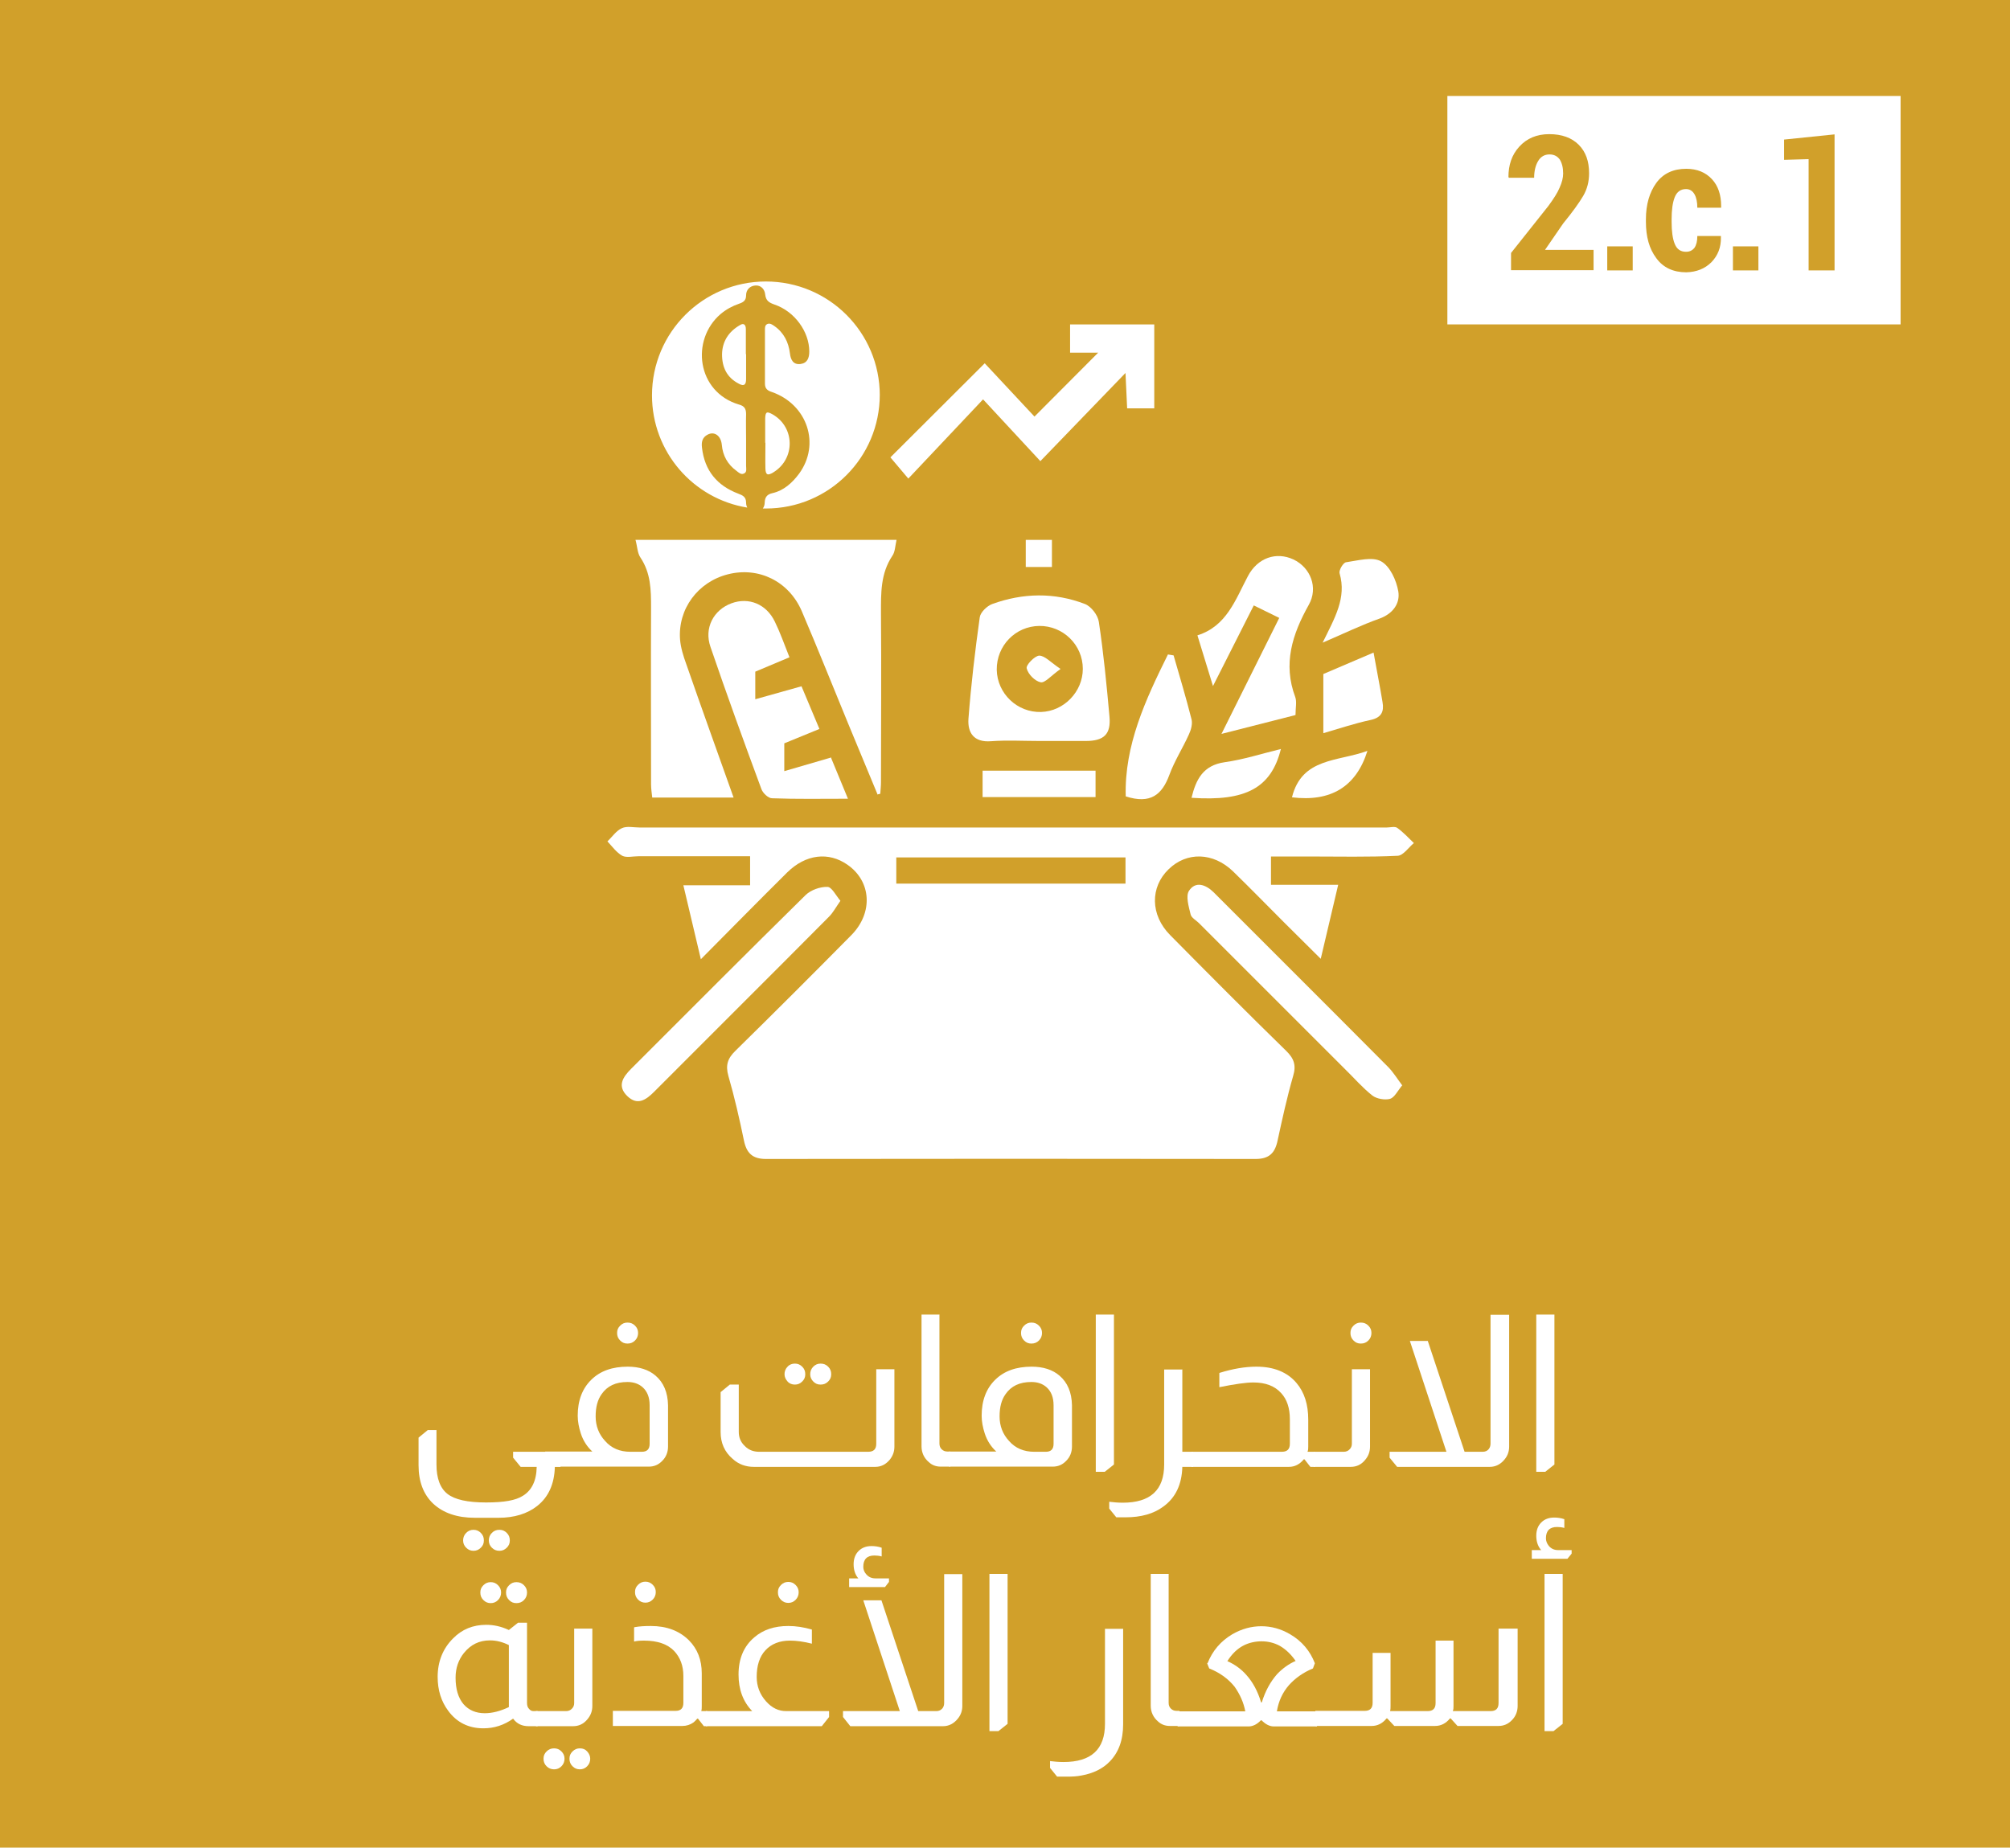 <?xml version="1.0" encoding="UTF-8"?><svg id="Layer_1" xmlns="http://www.w3.org/2000/svg" viewBox="0 0 85.24 78.37"><defs><style>.cls-1{fill:#fff;}.cls-2{fill:#d1a02a;}</style></defs><rect class="cls-2" x="-1.58" y="-2.03" width="88.46" height="80.4"/><g><path class="cls-1" d="M29.72,40.68l-.74-3.13h2.83v-1.23c-1.6,0-3.17,0-4.74,0-.23,0-.5,.07-.68-.02-.25-.14-.43-.4-.63-.61,.2-.19,.37-.45,.61-.56,.21-.1,.5-.03,.75-.03,10.56,0,21.13,0,31.69,0,.15,0,.35-.06,.45,.02,.25,.18,.47,.42,.7,.64-.23,.19-.45,.53-.69,.54-1.24,.06-2.49,.03-3.74,.03-.53,0-1.06,0-1.63,0v1.2h2.85l-.74,3.14c-.58-.58-1.07-1.06-1.56-1.55-.72-.72-1.43-1.45-2.16-2.16-.84-.81-1.96-.84-2.73-.09-.79,.76-.78,1.94,.06,2.79,1.63,1.65,3.26,3.29,4.92,4.91,.33,.32,.44,.61,.3,1.07-.26,.9-.46,1.82-.66,2.74-.11,.53-.36,.78-.93,.78-6.92-.01-13.85-.01-20.77,0-.57,0-.82-.25-.93-.78-.19-.92-.4-1.84-.66-2.74-.13-.46-.03-.75,.3-1.07,1.65-1.62,3.29-3.26,4.92-4.91,.93-.95,.84-2.28-.17-2.98-.8-.56-1.77-.45-2.56,.33-1.19,1.18-2.37,2.38-3.66,3.68Zm18.01-4.31h-9.72v1.11h9.72v-1.11Z"/><path class="cls-1" d="M37.22,33.71c-.41-1-.83-1.99-1.24-2.99-.66-1.6-1.3-3.21-1.98-4.8-.55-1.27-1.83-1.89-3.13-1.56-1.27,.32-2.13,1.47-2.03,2.77,.03,.35,.14,.7,.26,1.03,.65,1.87,1.32,3.73,2.01,5.67h-3.45c-.02-.18-.05-.37-.05-.57,0-2.5-.01-4.99,0-7.49,0-.75-.01-1.46-.45-2.12-.13-.19-.13-.46-.21-.75h11.07c-.06,.27-.06,.51-.18,.68-.5,.75-.48,1.58-.48,2.42,.02,2.39,0,4.79,0,7.18,0,.16-.02,.33-.03,.49l-.13,.03Z"/><path class="cls-1" d="M41.76,15.41l2.11,2.26,2.7-2.71h-1.19v-1.2h3.57v3.56h-1.15l-.07-1.5-3.61,3.74-2.43-2.62-3.17,3.36-.76-.9,4.01-4Z"/><path class="cls-1" d="M44.08,31.43c-.69,0-1.37-.04-2.05,.01-.74,.06-1-.37-.96-.95,.11-1.44,.28-2.88,.48-4.31,.03-.21,.31-.48,.53-.56,1.3-.47,2.63-.5,3.93,0,.26,.1,.55,.47,.59,.76,.2,1.33,.33,2.67,.45,4.01,.07,.75-.23,1.04-1,1.04-.66,0-1.32,0-1.98,0Zm0-4.88c-1.02,.01-1.82,.84-1.81,1.86,.02,1.01,.87,1.82,1.88,1.79,.97-.03,1.77-.86,1.77-1.83,0-1.01-.83-1.83-1.85-1.82Z"/><path class="cls-1" d="M35.25,32.16l.71,1.72c-1.15,0-2.18,.02-3.22-.02-.16,0-.39-.22-.45-.39-.74-2-1.47-4.01-2.16-6.03-.28-.8,.13-1.57,.89-1.85,.73-.27,1.48,.03,1.84,.78,.22,.45,.39,.93,.62,1.51l-1.45,.61v1.17l1.96-.55,.76,1.81-1.49,.61v1.18l1.99-.58Z"/><path class="cls-1" d="M54.25,26.21l-1.08-.53-1.73,3.42-.66-2.15c1.24-.39,1.61-1.51,2.14-2.51,.41-.78,1.2-1.05,1.93-.71,.72,.34,1.07,1.19,.65,1.93-.7,1.25-1.1,2.5-.57,3.91,.07,.2,.01,.45,.01,.76l-3.14,.8,2.45-4.92Z"/><path class="cls-1" d="M35.64,38.21c-.19,.27-.31,.5-.48,.67-2.47,2.49-4.96,4.96-7.43,7.44-.34,.34-.7,.58-1.12,.18-.45-.43-.2-.81,.16-1.17,2.46-2.46,4.92-4.93,7.4-7.37,.22-.21,.61-.35,.92-.34,.18,0,.35,.35,.55,.59Z"/><path class="cls-1" d="M59.47,46.03c-.2,.24-.33,.52-.52,.58-.22,.06-.57,0-.75-.14-.42-.33-.77-.74-1.15-1.11-2.07-2.07-4.13-4.13-6.2-6.2-.13-.13-.33-.23-.36-.38-.08-.33-.21-.77-.07-.99,.27-.42,.7-.28,1.04,.05,.97,.97,1.94,1.94,2.91,2.91,1.51,1.51,3.02,3.02,4.52,4.53,.2,.21,.36,.47,.57,.75Z"/><path class="cls-1" d="M49.77,27.8c.26,.9,.53,1.8,.76,2.71,.05,.19-.02,.45-.11,.64-.26,.58-.61,1.12-.83,1.72-.31,.84-.8,1.25-1.85,.91-.06-2.17,.84-4.1,1.79-6.02l.24,.04Z"/><path class="cls-1" d="M56.09,27.26c.52-1.06,1.02-1.9,.72-2.94-.04-.13,.15-.45,.27-.47,.5-.07,1.11-.25,1.49-.04,.38,.21,.65,.81,.73,1.28,.08,.5-.22,.94-.8,1.15-.76,.27-1.48,.62-2.41,1.02Z"/><path class="cls-1" d="M56.12,31.1v-2.51l2.13-.91c.13,.74,.27,1.42,.38,2.1,.07,.4-.04,.66-.51,.76-.66,.14-1.31,.36-2,.56Z"/><path class="cls-1" d="M41.67,32.69h4.79v1.12h-4.79v-1.12Z"/><path class="cls-1" d="M54.32,31.77c-.41,1.65-1.49,2.23-3.79,2.07,.19-.78,.49-1.38,1.41-1.51,.79-.11,1.56-.36,2.38-.56Z"/><path class="cls-1" d="M54.79,33.82c.42-1.69,1.95-1.51,3.2-1.97-.48,1.53-1.56,2.17-3.2,1.97Z"/><path class="cls-1" d="M43.5,22.9h1.11v1.15h-1.11v-1.15Z"/><path class="cls-1" d="M44.97,28.38c-.41,.29-.66,.6-.84,.56-.24-.05-.53-.34-.59-.59-.04-.14,.34-.53,.53-.54,.24,0,.48,.28,.9,.56Z"/><path class="cls-1" d="M37.31,16.77c0-2.67-2.16-4.83-4.83-4.83s-4.83,2.16-4.83,4.83c0,2.4,1.75,4.39,4.04,4.76-.03-.06-.05-.13-.05-.21,0-.24-.14-.31-.33-.38-.9-.34-1.43-.98-1.54-1.95-.03-.24,.01-.44,.25-.56,.28-.14,.55,.05,.59,.43,.04,.47,.25,.84,.62,1.11,.09,.07,.19,.17,.31,.12,.15-.06,.1-.21,.1-.33,0-.37,0-.73,0-1.1,0-.37-.01-.73,0-1.1,0-.23-.08-.34-.3-.4-1.79-.53-2.06-2.74-.78-3.84,.24-.2,.5-.34,.79-.44,.18-.06,.29-.14,.29-.35,0-.24,.16-.4,.39-.42,.25-.02,.4,.17,.42,.38,.03,.27,.17,.35,.4,.43,.85,.29,1.47,1.15,1.47,1.99,0,.27-.08,.49-.37,.53-.31,.04-.42-.18-.45-.45-.06-.48-.26-.88-.66-1.16-.09-.06-.18-.13-.29-.09-.12,.05-.11,.17-.11,.27,0,.75,0,1.51,0,2.26,0,.22,.11,.3,.3,.36,1.5,.53,2.06,2.21,1.15,3.46-.29,.39-.65,.72-1.14,.83-.22,.05-.31,.17-.32,.39,0,.1-.03,.19-.08,.26,.04,0,.08,0,.13,0,2.67,0,4.83-2.16,4.83-4.83Z"/><path class="cls-1" d="M32.46,18.78c0,.37-.01,.73,0,1.1,.01,.27,.1,.3,.33,.16,.94-.57,.93-1.91-.02-2.46-.25-.14-.31-.12-.32,.17,0,.34,0,.69,0,1.03h0Z"/><path class="cls-1" d="M31.63,15.02h0c0-.35,0-.71,0-1.06,0-.17-.08-.28-.25-.17-.47,.27-.75,.68-.76,1.24,0,.56,.21,.99,.72,1.25,.22,.12,.3,.03,.3-.2,0-.35,0-.71,0-1.06Z"/></g><rect class="cls-1" x="61.38" y="4.07" width="19.22" height="9.69"/><g><path class="cls-2" d="M63.97,7.51c0-.51,.14-.94,.46-1.29s.74-.53,1.27-.53,.95,.15,1.25,.45,.44,.7,.44,1.21c0,.35-.08,.67-.25,.96-.17,.29-.45,.68-.85,1.17l-.77,1.12h2.06v.86h-3.5v-.73l1.58-1.99c.22-.3,.39-.56,.48-.78,.1-.22,.15-.42,.15-.6,0-.25-.05-.44-.14-.59-.1-.14-.24-.22-.44-.22s-.37,.09-.48,.28c-.11,.18-.17,.42-.17,.71h-1.08v-.03Z"/><path class="cls-2" d="M68.16,11.47v-1.02h1.08v1.02h-1.08Z"/><path class="cls-2" d="M69.8,9.41v-.11c0-.62,.15-1.14,.44-1.54,.29-.4,.72-.6,1.27-.6,.46,0,.82,.15,1.09,.44,.26,.28,.39,.66,.39,1.14v.07h-1.01c0-.24-.04-.43-.12-.57-.08-.14-.2-.22-.36-.22-.23,0-.39,.12-.48,.35-.09,.23-.13,.54-.13,.93v.11c0,.39,.04,.71,.13,.93,.09,.23,.25,.34,.48,.34,.16,0,.27-.06,.36-.17,.08-.12,.12-.28,.12-.5h1v.06c.01,.42-.13,.77-.4,1.05-.28,.28-.64,.42-1.07,.43-.55,0-.98-.2-1.27-.6-.3-.4-.44-.91-.44-1.54Z"/><path class="cls-2" d="M73.49,11.47v-1.02h1.08v1.02h-1.08Z"/><path class="cls-2" d="M75.66,6.78v-.86l2.14-.22v5.77h-1.1V6.75l-1.04,.03Z"/></g><g><path class="cls-1" d="M18.51,60.65v1.47c0,.59,.16,1.01,.47,1.25,.31,.24,.85,.36,1.63,.36s1.26-.09,1.56-.28c.38-.23,.58-.64,.59-1.23h-.68l-.32-.39v-.25h2.01v.64h-.24c-.02,.73-.27,1.28-.75,1.66-.42,.33-.97,.5-1.64,.5h-1c-.75,0-1.34-.2-1.77-.6-.41-.39-.62-.93-.62-1.63v-1.17l.39-.32h.38Zm1.57,4.24c.12,0,.22,.04,.31,.13s.13,.19,.13,.32-.04,.22-.13,.31-.19,.13-.31,.13-.22-.04-.31-.13-.13-.19-.13-.31,.04-.23,.13-.32,.19-.13,.31-.13Zm1.1,0c.12,0,.22,.04,.31,.13,.09,.09,.13,.19,.13,.32s-.04,.22-.13,.31c-.09,.09-.19,.13-.31,.13-.13,0-.23-.04-.32-.13s-.13-.19-.13-.31,.04-.23,.13-.32,.19-.13,.32-.13Z"/><path class="cls-1" d="M25.13,61.58c-.23-.21-.4-.47-.5-.78-.08-.25-.13-.5-.13-.75,0-.64,.19-1.15,.58-1.53,.38-.37,.89-.55,1.54-.55,.49,0,.89,.13,1.18,.38,.34,.29,.52,.71,.53,1.26v1.75c0,.23-.08,.44-.24,.6-.16,.17-.35,.25-.57,.25h-4.4v-.64h2.02Zm2.42-1.97c0-.34-.1-.59-.3-.77-.16-.14-.37-.22-.64-.22-.5,0-.86,.17-1.1,.52-.17,.24-.25,.55-.25,.94,0,.41,.14,.76,.4,1.04,.27,.31,.63,.46,1.07,.46h.49c.22,0,.33-.11,.33-.34v-1.63Zm-.94-3.51c.13,0,.23,.04,.32,.13,.09,.09,.13,.19,.13,.31s-.04,.23-.13,.32c-.09,.09-.19,.13-.32,.13s-.22-.04-.31-.13-.13-.19-.13-.32,.04-.22,.13-.31,.19-.13,.31-.13Z"/><path class="cls-1" d="M37.93,58.08v3.28c0,.22-.07,.4-.2,.56-.17,.2-.37,.3-.61,.3h-5.15c-.35,0-.65-.11-.9-.34-.34-.29-.51-.67-.51-1.14v-1.69l.39-.32h.38v2.01c0,.23,.08,.43,.25,.59,.16,.17,.37,.25,.61,.25h4.63c.23,0,.34-.11,.34-.34v-3.16h.77Zm-4.22-.24c.12,0,.22,.04,.31,.13,.09,.09,.13,.19,.13,.32s-.04,.22-.13,.31-.19,.13-.31,.13-.23-.04-.31-.13-.13-.19-.13-.31,.04-.23,.13-.32c.08-.09,.19-.13,.31-.13Zm1.09,0c.13,0,.23,.04,.32,.13,.09,.09,.13,.19,.13,.32s-.04,.22-.13,.31c-.09,.09-.19,.13-.32,.13s-.22-.04-.31-.13-.13-.19-.13-.31,.04-.23,.13-.32c.09-.09,.19-.13,.31-.13Z"/><path class="cls-1" d="M39.84,55.77v5.46c0,.1,.03,.18,.09,.24,.07,.07,.15,.1,.25,.1h.12v.64h-.41c-.19,0-.36-.06-.5-.19-.2-.17-.31-.4-.31-.67v-5.59h.77Z"/><path class="cls-1" d="M42.26,61.58c-.23-.21-.4-.47-.5-.78-.08-.25-.13-.5-.13-.75,0-.64,.19-1.15,.58-1.53,.38-.37,.89-.55,1.54-.55,.49,0,.89,.13,1.18,.38,.34,.29,.52,.71,.53,1.26v1.75c0,.23-.08,.44-.24,.6-.16,.17-.35,.25-.57,.25h-4.4v-.64h2.02Zm2.42-1.97c0-.34-.1-.59-.3-.77-.16-.14-.37-.22-.64-.22-.5,0-.86,.17-1.1,.52-.17,.24-.25,.55-.25,.94,0,.41,.14,.76,.4,1.04,.27,.31,.63,.46,1.07,.46h.49c.22,0,.33-.11,.33-.34v-1.63Zm-.94-3.51c.13,0,.23,.04,.32,.13,.09,.09,.13,.19,.13,.31s-.04,.23-.13,.32c-.09,.09-.19,.13-.32,.13s-.22-.04-.31-.13-.13-.19-.13-.32,.04-.22,.13-.31,.19-.13,.31-.13Z"/><path class="cls-1" d="M47.24,55.77v6.35l-.39,.31h-.38v-6.67h.77Z"/><path class="cls-1" d="M50.14,58.08v3.5h.46v.64h-.46c-.02,.75-.29,1.31-.8,1.68-.41,.31-.95,.46-1.61,.46-.1,0-.23,0-.39,0l-.3-.37v-.29c.17,.02,.36,.04,.57,.04,1.18,0,1.76-.54,1.76-1.62v-4.03h.76Z"/><path class="cls-1" d="M51.73,58.23c.55-.17,1.07-.26,1.55-.26,.74,0,1.31,.23,1.7,.69,.34,.4,.5,.92,.5,1.56v1.14c0,.07,0,.14-.03,.22h.31v.64h-.19l-.25-.32h-.03c-.17,.21-.38,.32-.63,.32h-4.14v-.64h3.84c.23,0,.34-.11,.34-.34v-1.04c0-.47-.12-.84-.37-1.11-.27-.3-.66-.45-1.18-.45-.31,0-.79,.07-1.44,.2v-.6Z"/><path class="cls-1" d="M58.1,58.08v3.28c0,.22-.07,.41-.22,.58-.16,.19-.36,.28-.6,.28h-1.57v-.64h1.28c.1,0,.19-.04,.25-.11,.06-.06,.09-.14,.09-.23v-3.16h.76Zm-.39-1.98c.13,0,.23,.04,.32,.13s.13,.19,.13,.31-.04,.23-.13,.32-.19,.13-.32,.13-.22-.04-.31-.13-.13-.19-.13-.32,.04-.22,.13-.31,.19-.13,.31-.13Z"/><path class="cls-1" d="M64,55.77v5.59c0,.2-.06,.38-.19,.54-.17,.21-.38,.32-.63,.32h-3.93l-.32-.39v-.25h2.41l-1.55-4.7h.76l1.56,4.7h.77c.11,0,.2-.04,.26-.12,.05-.07,.07-.14,.07-.23v-5.46h.77Z"/><path class="cls-1" d="M65.92,55.77v6.35l-.39,.31h-.38v-6.67h.77Z"/><path class="cls-1" d="M22.35,68.84v3.4c0,.11,.03,.19,.09,.25,.05,.06,.11,.09,.18,.09h.18v.64h-.38c-.28,0-.5-.1-.66-.32-.39,.28-.81,.41-1.26,.41-.63,0-1.13-.25-1.49-.74-.3-.4-.45-.88-.45-1.44,0-.65,.22-1.2,.65-1.63,.38-.39,.85-.58,1.41-.58,.32,0,.64,.07,.96,.22l.39-.31h.38Zm-.77,.94c-.26-.13-.53-.2-.8-.2-.46,0-.82,.18-1.11,.54-.23,.29-.35,.64-.35,1.04,0,.48,.11,.86,.34,1.13,.22,.25,.52,.38,.9,.38,.32,0,.66-.09,1.02-.26v-2.64Zm-.77-2.67c.12,0,.22,.04,.31,.13,.09,.09,.13,.19,.13,.31s-.04,.23-.13,.32c-.09,.09-.19,.13-.31,.13s-.22-.04-.31-.13-.13-.19-.13-.32,.04-.22,.13-.31,.19-.13,.31-.13Zm1.09,0c.13,0,.23,.04,.32,.13s.13,.19,.13,.31-.04,.23-.13,.32-.19,.13-.32,.13-.22-.04-.31-.13-.13-.19-.13-.32,.04-.22,.13-.31,.19-.13,.31-.13Z"/><path class="cls-1" d="M25.12,69.08v3.28c0,.22-.07,.41-.22,.58-.16,.19-.36,.28-.6,.28h-1.57v-.64h1.28c.1,0,.19-.04,.25-.11,.06-.06,.09-.14,.09-.23v-3.16h.77Zm-1.62,5.08c.12,0,.22,.04,.31,.13s.13,.19,.13,.31-.04,.23-.13,.32-.19,.13-.31,.13-.23-.04-.32-.13c-.09-.09-.13-.19-.13-.32s.04-.22,.13-.31c.09-.09,.19-.13,.32-.13Zm1.09,0c.13,0,.23,.04,.31,.13s.13,.19,.13,.31-.04,.23-.13,.32-.19,.13-.31,.13-.22-.04-.31-.13-.13-.19-.13-.32,.04-.22,.13-.31,.19-.13,.31-.13Z"/><path class="cls-1" d="M26.91,69.02c.22-.04,.45-.05,.69-.05,.67,0,1.2,.2,1.61,.6,.37,.37,.55,.84,.55,1.41v1.38c0,.08,0,.15-.02,.22h.25v.64h-.14l-.25-.32h-.03c-.05,.06-.1,.11-.16,.16-.14,.1-.3,.15-.47,.15h-2.95v-.64h2.66c.22,0,.33-.11,.33-.34v-1.14c0-.43-.13-.78-.39-1.06-.28-.29-.7-.44-1.28-.44-.17,0-.31,.01-.42,.04v-.6Zm.46-1.93c.12,0,.22,.04,.31,.13s.13,.19,.13,.31-.04,.23-.13,.32-.19,.13-.31,.13-.22-.04-.31-.13c-.09-.09-.13-.19-.13-.32s.04-.22,.13-.31c.09-.09,.19-.13,.31-.13Z"/><path class="cls-1" d="M31.9,72.58c-.39-.4-.58-.92-.58-1.55,0-.67,.22-1.2,.67-1.58,.37-.32,.85-.48,1.44-.48,.32,0,.65,.05,1,.15v.6c-.35-.09-.66-.13-.93-.13-.44,0-.79,.14-1.04,.41-.25,.27-.37,.65-.37,1.13,0,.39,.13,.74,.4,1.04,.25,.28,.53,.41,.85,.41h1.82v.25l-.31,.39h-4.91v-.64h1.97Zm1.53-5.48c.12,0,.22,.04,.31,.13s.13,.19,.13,.31-.04,.23-.13,.32-.19,.13-.31,.13-.22-.04-.31-.13-.13-.19-.13-.32,.04-.22,.13-.31,.19-.13,.31-.13Z"/><path class="cls-1" d="M40.81,66.77v5.59c0,.2-.06,.38-.19,.54-.17,.21-.38,.32-.63,.32h-3.93l-.31-.39v-.25h2.41l-1.55-4.7h.77l1.56,4.7h.77c.11,0,.19-.04,.26-.12,.05-.07,.07-.14,.07-.23v-5.46h.77Zm-4.42,.17c-.13-.16-.19-.36-.19-.59s.07-.42,.21-.56c.14-.14,.32-.21,.55-.21,.14,0,.29,.02,.43,.07v.37c-.11-.03-.21-.04-.31-.04-.31,0-.47,.16-.47,.48,0,.11,.04,.22,.12,.31,.1,.12,.23,.18,.39,.18h.58v.15l-.17,.22h-1.52v-.37h.4Z"/><path class="cls-1" d="M42.73,66.77v6.35l-.39,.31h-.38v-6.67h.77Z"/><path class="cls-1" d="M47.63,69.08v4.06c0,.67-.19,1.19-.57,1.58-.29,.3-.69,.5-1.19,.59-.19,.04-.4,.05-.63,.05-.14,0-.28,0-.41,0l-.3-.37v-.29c.17,.02,.36,.04,.57,.04,1.18,0,1.76-.54,1.76-1.62v-4.03h.76Z"/><path class="cls-1" d="M49.56,66.77v5.46c0,.1,.03,.18,.09,.24,.07,.07,.15,.1,.25,.1h.12v.64h-.41c-.19,0-.36-.06-.5-.19-.2-.17-.31-.4-.31-.67v-5.59h.77Z"/><path class="cls-1" d="M51.21,70.55c.21-.53,.56-.94,1.05-1.23,.4-.23,.81-.34,1.23-.34s.83,.11,1.22,.34c.5,.29,.85,.71,1.05,1.23l-.08,.22c-.41,.17-.75,.41-1.02,.71-.27,.31-.44,.68-.51,1.11h1.7v.64h-1.83c-.18,0-.35-.09-.52-.26h-.03c-.16,.17-.34,.26-.52,.26h-3.01v-.64h2.87c-.07-.37-.22-.71-.45-1.04-.27-.34-.63-.6-1.08-.78l-.09-.22Zm3.74-.09c-.2-.29-.42-.5-.68-.65-.24-.13-.5-.19-.77-.19s-.53,.06-.75,.17c-.26,.13-.5,.35-.7,.67,.31,.14,.58,.33,.8,.58,.28,.31,.49,.7,.63,1.17h.03c.15-.49,.37-.88,.65-1.2,.23-.24,.49-.43,.79-.56Z"/><path class="cls-1" d="M64.36,69.08v3.28c0,.23-.08,.44-.24,.6-.16,.17-.35,.25-.57,.25h-1.74l-.29-.32h-.03c-.17,.21-.38,.32-.63,.32h-1.73l-.3-.32h-.03c-.17,.21-.38,.32-.63,.32h-2.39v-.64h2.09c.23,0,.34-.11,.34-.34v-2.12h.76v2.25c0,.08,0,.15-.02,.22h1.59c.23,0,.34-.11,.34-.34v-2.65h.76v2.77c0,.08,0,.15-.03,.22h1.6c.23,0,.34-.11,.34-.34v-3.16h.77Z"/><path class="cls-1" d="M65.34,65.73c-.13-.16-.19-.36-.19-.59s.07-.42,.21-.56c.14-.14,.32-.21,.55-.21,.14,0,.29,.02,.43,.07v.37c-.11-.03-.21-.04-.31-.04-.31,0-.47,.16-.47,.48,0,.11,.04,.22,.12,.32,.1,.12,.23,.18,.39,.18h.58v.15l-.18,.22h-1.51v-.37h.4Zm.93,1.04v6.35l-.39,.31h-.38v-6.67h.77Z"/></g></svg>